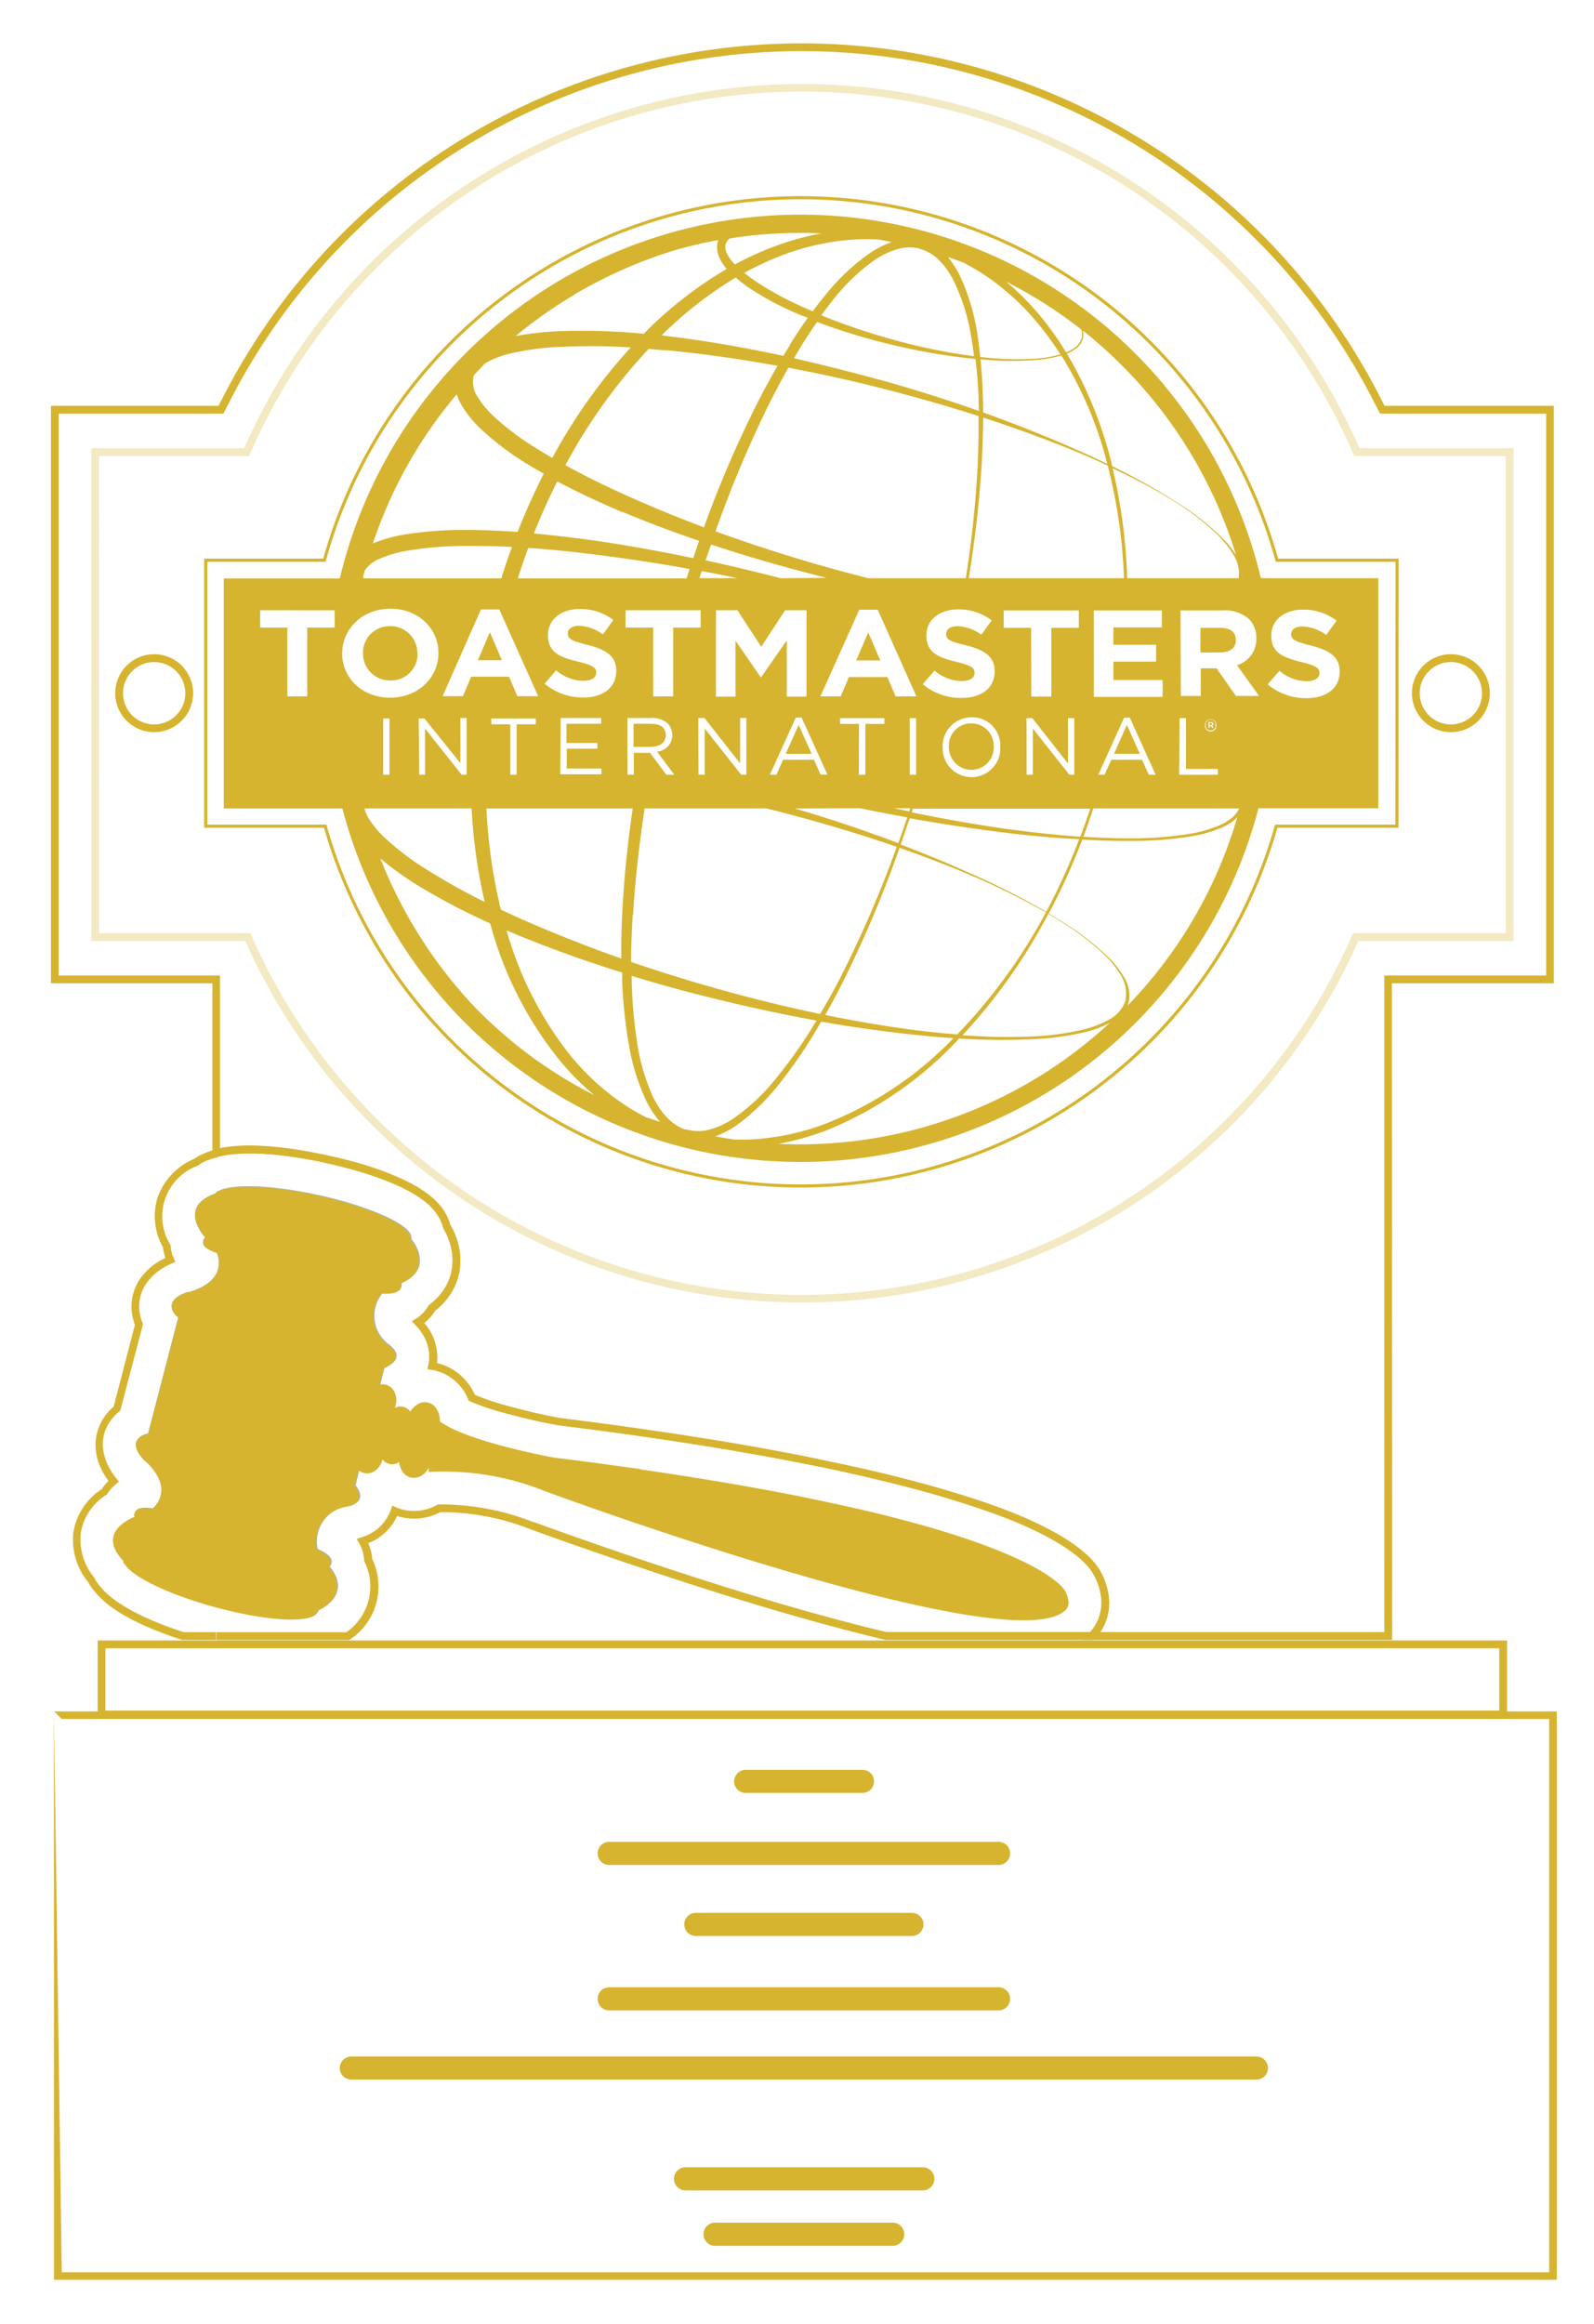 <svg id="Layer_1" data-name="Layer 1" xmlns="http://www.w3.org/2000/svg" xmlns:xlink="http://www.w3.org/1999/xlink" viewBox="0 0 275.76 401.97"><defs><style>.cls-1,.cls-4{fill:none;}.cls-2{opacity:0.29;}.cls-3{fill:#d6b430;}.cls-4{stroke:#d6b42f;stroke-width:0.54px;}.cls-5{clip-path:url(#clip-path);}.cls-6{fill:#a8b2af;}.cls-7{clip-path:url(#clip-path-2);}</style><clipPath id="clip-path"><rect class="cls-1" x="8.81" y="7.47" width="260.52" height="386.83"/></clipPath><clipPath id="clip-path-2"><path class="cls-1" d="M38.85,205.6a4.35,4.35,0,0,0-.82.32h0l-.16.09h0l-.08,0a1.07,1.07,0,0,0-.47.42h0c-5.7,2-3.07,6-2.07,7.29h0c.17.23.3.36.31.38h0c-.38.08-.39.68-.39.68h0c-.07.53.3,1.28,2.38,1.94h0a4.41,4.41,0,0,1,0,3.33h0c-.9,2.14-3.6,3.1-4.82,3.43h0a1.81,1.81,0,0,0-.85.24h0c-3.93,1.56-1.43,4-1,4.15h0L25.65,248h-.06c-.42,0-3.76,1-1,4.17h0a2,2,0,0,0,.63.6h0c.93.85,2.88,3,2.69,5.28h0a4.43,4.43,0,0,1-1.59,2.92h0c-2.16-.37-2.82.12-3,.62h0s-.28.53,0,.79h0a3.72,3.72,0,0,0-.46.18h0c-1.47.65-5.68,3-1.54,7.41h0a1.06,1.06,0,0,0,.21.6h0l.08,0,.1.15h0a5.37,5.37,0,0,0,.58.67h0c2.14,2.05,7.85,4.66,14.83,6.56h0l.3.09.33.08c6.72,1.78,12.67,2.4,15.48,1.74h0a5.07,5.07,0,0,0,.83-.28h0a1.65,1.65,0,0,0,.72-.56h0a.9.9,0,0,1,0-.09h0a.39.39,0,0,0,.16-.41h0l.14,0a4.07,4.07,0,0,0,.45-.22h0c1.29-.71,4.7-3.12,1.36-7.28h0a1,1,0,0,0,.29-.63h0c.3-1.22-1.8-2.16-2.37-2.39h0a6.12,6.12,0,0,1,4.59-7.29h0l.2-.06h0a4.52,4.52,0,0,0,.75-.13h0c1.09-.27,2.81-1.11,1-3.53h0l5-20.33c3.21-1.32,2-3,1.15-3.74h0a5.52,5.52,0,0,0-.62-.46h0l-.14-.15h0l0,0h0a6.12,6.12,0,0,1-.68-8.59h0c.61.07,2.9.2,3.21-1h0a1.05,1.05,0,0,0,0-.7h0c4.89-2.12,3-5.84,2.17-7.07h0a3.69,3.69,0,0,0-.29-.4h0l-.15,0a.38.38,0,0,0,0-.44h0v-.1h0a1.57,1.57,0,0,0-.37-.83h0a4.54,4.54,0,0,0-.61-.63h0c-2.17-1.89-7.73-4.1-14.51-5.65h0l-.34-.07-.3-.07a58.76,58.76,0,0,0-12-1.5h0a15.67,15.67,0,0,0-4.15.44"/></clipPath></defs><g id="golden-gavel-award-illustration"><g id="Group_2804" data-name="Group 2804"><g id="Group_2802" data-name="Group 2802" class="cls-2"><path id="Path_70909" data-name="Path 70909" class="cls-3" d="M138.7,225.27a105.33,105.33,0,0,1-96.26-62.52H15.8V77.51H42.24a105.38,105.38,0,0,1,192.94,0h26.65v85.24H235a105.34,105.34,0,0,1-96.27,62.52M17.15,161.4H43.32l.18.41a104,104,0,0,0,190.41,0l.18-.41h26.39V78.87H234.29l-.18-.41a104,104,0,0,0-190.82,0l-.17.41h-26Z"/></g><path id="Path_71154" data-name="Path 71154" class="cls-4" d="M241.69,96.89H220.91a85.49,85.49,0,0,0-164.79,0H35.59v46H56.26a85.49,85.49,0,0,0,164.53,0h20.88Z"/><path id="Path_71155" data-name="Path 71155" class="cls-1" d="M218.9,119.22a80.38,80.38,0,1,1-80.38-80.38A80.38,80.38,0,0,1,218.9,119.22Z"/><path id="Path_71156" data-name="Path 71156" class="cls-3" d="M238.44,100H218.13A81.91,81.91,0,0,0,59.26,98.15c-.17.62-.32,1.25-.48,1.9H38.71v39.78H59.23a81.92,81.92,0,0,0,158.44.15l.05-.18h20.72ZM107.49,165.79q-9.12-3.21-17.93-7.12-1.45-.66-2.91-1.35a91.37,91.37,0,0,1-2.49-17.49h25.3c-.91,6.21-1.55,12.43-1.84,18.63Q107.44,162.14,107.49,165.79Zm62.35-85.65c.14-2.64.23-5.29.24-7.92,5.53,1.8,11,3.8,16.39,6,1.73.74,3.47,1.51,5.17,2.31A92,92,0,0,1,194.45,100H167.59A195.39,195.39,0,0,0,169.84,80.14Zm-.2-18,1.15.1a52.65,52.65,0,0,0,8.7,0,21.5,21.5,0,0,0,4.12-.76,66.34,66.34,0,0,1,7.51,17.09c.16.55.3,1.11.44,1.66-1.48-.71-3-1.41-4.48-2.08-5.57-2.5-11.25-4.75-17-6.81C170.07,68.27,169.93,65.21,169.64,62.18ZM135.07,100c-4.32-1.1-8.66-2.15-13-3.09.31-.91.63-1.81.95-2.73,6.6,2.19,13.29,4.09,20,5.77l.21,0Zm-7.38,0H121c.13-.41.25-.83.4-1.23q3.15.58,6.24,1.24Zm21.09,39.79c2.71.56,5.44,1.09,8.17,1.58-.5,1.5-1,3-1.55,4.46-5.89-2.24-11.87-4.24-17.9-6Zm5.9,0h2.79c-.06.19-.12.37-.17.55Zm14.48-59.73A190.28,190.28,0,0,1,167.09,100H150.21q-3.54-.9-7.05-1.87-9.79-2.76-19.38-6.23l.11-.31a203.87,203.87,0,0,1,8.74-20.87c1.2-2.42,2.45-4.8,3.76-7.12q7.56,1.42,15,3.28c6,1.5,12,3.18,17.89,5.08q.06,4-.14,8.1ZM152.07,65.66q-7.31-2-14.71-3.7c1.26-2.17,2.58-4.28,4-6.27a105.42,105.42,0,0,0,12.39,3.8,105.43,105.43,0,0,0,15,2.6c.28,2.24.45,4.51.55,6.82,0,.72,0,1.42.06,2.17q-8.52-3-17.22-5.42Zm-15.42-5.95c-.39.61-.75,1.22-1.13,1.84-6.58-1.42-13.23-2.59-19.93-3.4L114.46,58a68.74,68.74,0,0,1,12.81-10,25.65,25.65,0,0,0,2.28,1.76,51,51,0,0,0,7.71,4.2c.82.37,1.66.71,2.48,1-1.06,1.51-2.1,3.07-3.09,4.65Zm-21.45.86c6.46.61,12.91,1.54,19.31,2.7-1.19,2.06-2.34,4.17-3.43,6.32a193.45,193.45,0,0,0-9.3,21.61q-6.72-2.51-13.25-5.44c-3.64-1.63-7.24-3.38-10.71-5.3l.05-.11a95.5,95.5,0,0,1,14.34-20l3,.26Zm-7.63,27.92c4.41,1.84,8.88,3.52,13.37,5.05-.34,1-.68,2-1,3-6.05-1.26-12.13-2.37-18.27-3.21-3.1-.41-6.2-.78-9.31-1.06q1.83-4.61,4.05-9c3.65,1.93,7.39,3.66,11.17,5.28Zm-6.34,7.22q9.08,1.07,18.07,2.7c-.18.54-.35,1.08-.52,1.62H89.58c.56-1.76,1.17-3.52,1.81-5.26,3.28.22,6.57.54,9.85.93Zm8.29,62.49c.36-6.1,1.08-12.25,2-18.38h21.07c7.59,1.9,15.14,4.09,22.55,6.64a197.66,197.66,0,0,1-9.27,21.65c-1.24,2.48-2.57,4.91-4,7.26-6-1.25-12-2.74-17.91-4.4q-7.45-2.1-14.78-4.6c0-2.69.12-5.43.28-8.17Zm37,10.21a201.4,201.4,0,0,0,8.86-21.07c.08-.24.16-.48.24-.7,3.9,1.36,7.76,2.82,11.58,4.42a130.15,130.15,0,0,1,13.73,6.73l-.4.77a94,94,0,0,1-14.93,20.35q-2.81-.22-5.61-.54c-5.79-.69-11.53-1.66-17.23-2.83q2-3.49,3.76-7.13ZM167.75,151q-5.88-2.64-11.92-4.93c.53-1.51,1-3,1.56-4.55q8.78,1.58,17.6,2.63,5.85.7,11.71,1A110.81,110.81,0,0,1,181,157.7,134.48,134.48,0,0,0,167.75,151Zm6.92-7.56c-5.7-.79-11.33-1.79-16.94-2.94.07-.21.14-.43.2-.64h30.69c-.54,1.63-1.12,3.25-1.72,4.86-4.1-.29-8.18-.75-12.23-1.28ZM215,100h-.14c0-.13,0-.27,0-.4,0,.14,0,.27.09.41Zm-.78,0H195a94.13,94.13,0,0,0-2.52-19A101.91,101.91,0,0,1,203,86.61a47.12,47.12,0,0,1,7.32,5.57,17.7,17.7,0,0,1,2.94,3.57,5.87,5.87,0,0,1,1,4.29Zm-.26-3.77-.09-.17a17.86,17.86,0,0,0-3-3.6,47.63,47.63,0,0,0-7.38-5.65,114,114,0,0,0-11.07-6.17c-.18-.71-.35-1.42-.54-2.13a69.76,69.76,0,0,0-7.31-17.36,7,7,0,0,0,1.3-.68,3.3,3.3,0,0,0,1.47-1.87,2.85,2.85,0,0,0,0-1.42,79.34,79.34,0,0,1,26.57,39.06ZM187.07,57a2.86,2.86,0,0,1,.05,1.48,3.32,3.32,0,0,1-1.46,1.83,7.13,7.13,0,0,1-1.23.63A51.06,51.06,0,0,0,180.25,55a45.51,45.51,0,0,0-6.2-6.29A78.34,78.34,0,0,1,187.07,57ZM167,45.6q1.52.81,3,1.74a42.9,42.9,0,0,1,9.27,8.26,51.57,51.57,0,0,1,4.17,5.69,20.29,20.29,0,0,1-4.15.73,48.9,48.9,0,0,1-8.64-.17c-.36,0-.71-.08-1.07-.12-.13-1.28-.29-2.55-.47-3.8a37,37,0,0,0-2.94-10A16.78,16.78,0,0,0,164,44.46c1,.35,2.06.72,3.08,1.12Zm-8-2.59c2.57.61,4.61,2.8,6,5.59a34.31,34.31,0,0,1,3,9.58c.2,1.13.37,2.28.51,3.43a102,102,0,0,1-14.77-3.08,108.4,108.4,0,0,1-11.66-4c.59-.81,1.19-1.61,1.81-2.37a34.58,34.58,0,0,1,7.15-7,14.06,14.06,0,0,1,4-2,7.71,7.71,0,0,1,4-.19Zm-6.84-1.55c.7.13,1.42.26,2.11.41a16,16,0,0,0-3.52,1.73,36.67,36.67,0,0,0-7.7,7.12c-.85,1-1.66,2.06-2.46,3.14-.94-.42-1.92-.85-2.87-1.3a52,52,0,0,1-7.44-4.22c-.52-.36-1-.75-1.53-1.14a51.35,51.35,0,0,1,6.05-2.85,42.72,42.72,0,0,1,12-2.85,36.89,36.89,0,0,1,5.36-.06Zm-26.63.78a2.12,2.12,0,0,1,.7-1,78.29,78.29,0,0,1,15.89-.87,46.46,46.46,0,0,0-7.71,2.09,54,54,0,0,0-7.28,3.28l-.1-.11a7.34,7.34,0,0,1-1.21-1.67,2.47,2.47,0,0,1-.3-1.7Zm-26.16,8.7a80.6,80.6,0,0,1,17.37-7.66c2.48-.71,5-1.3,7.55-1.77a3.26,3.26,0,0,0-.15.44,3.69,3.69,0,0,0,0,1.62,5.13,5.13,0,0,0,.47,1.33,9.43,9.43,0,0,0,1.1,1.62,69.21,69.21,0,0,0-13.5,10.36c-.28.27-.55.56-.83.85a110.84,110.84,0,0,0-14.58-.45,53.73,53.73,0,0,0-7.59.84,78.77,78.77,0,0,1,10.21-7.18ZM81.88,65.25a2,2,0,0,1,.14-.41c.63-.65,1.26-1.31,1.9-2l.22-.13a16,16,0,0,1,3.94-1.52A45,45,0,0,1,96.94,60a107.6,107.6,0,0,1,12.18.09A96,96,0,0,0,95.65,79l-.11.2c-1.06-.63-2.11-1.26-3.15-1.9a46.2,46.2,0,0,1-7.12-5.43,16.12,16.12,0,0,1-2.67-3.27,4.62,4.62,0,0,1-.71-3.31Zm-5.47,6.19c.84-1.1,1.71-2.18,2.6-3.24A10.33,10.33,0,0,0,80,70.32a18.84,18.84,0,0,0,3.22,3.9A49.22,49.22,0,0,0,90.81,80c1.08.67,2.16,1.31,3.26,1.93Q91.57,86.85,89.55,92c-3-.21-6-.35-9-.34a64,64,0,0,0-10.71.81A24.22,24.22,0,0,0,64.5,94,78.49,78.49,0,0,1,76.41,71.44ZM62.84,99.67c0-.18.09-.36.14-.54s.08-.29.11-.44a5.48,5.48,0,0,1,2.63-2.07,20.09,20.09,0,0,1,4.68-1.36,59.73,59.73,0,0,1,10.17-.83c2.66,0,5.33,0,8,.18q-1,2.69-1.84,5.42H62.86a2.17,2.17,0,0,1,0-.36Zm.23,40.15H81.58A93.63,93.63,0,0,0,83.85,156a110.88,110.88,0,0,1-10.37-5.82,46.08,46.08,0,0,1-7.07-5.43,16.69,16.69,0,0,1-2.67-3.26,6.44,6.44,0,0,1-.67-1.63ZM82,174.05A80.25,80.25,0,0,1,65.8,148.47a54.6,54.6,0,0,0,6.12,4.45,112.31,112.31,0,0,0,12.89,6.79c0,.17.09.33.13.5a63.79,63.79,0,0,0,12.2,23.57,45.41,45.41,0,0,0,5.7,5.65A78.27,78.27,0,0,1,82,174.05Zm30,19.3a36.42,36.42,0,0,1-4.55-2.68,42.37,42.37,0,0,1-9-8.41,61.61,61.61,0,0,1-10.81-21.34l1,.42c6.21,2.6,12.55,4.87,19,6.87,0,.52,0,1,0,1.56a81.42,81.42,0,0,0,1.17,11,36.68,36.68,0,0,0,3.17,10,16,16,0,0,0,2.22,3.25c-.72-.21-1.42-.45-2.13-.7Zm6.81,2.07c-2.55-.7-4.52-3-5.87-5.77a35.46,35.46,0,0,1-2.76-9.62,81.39,81.39,0,0,1-.91-11.25q7.23,2.22,14.57,4,8.66,2.13,17.4,3.73l-.8,1.32a81.45,81.45,0,0,1-6.29,8.81,34.35,34.35,0,0,1-7.34,6.85,13.37,13.37,0,0,1-4,1.86,7.5,7.5,0,0,1-4,0Zm8.26,1.68c-1.1-.17-2.2-.36-3.32-.56a16.38,16.38,0,0,0,3.6-1.86,37.55,37.55,0,0,0,7.51-7.28,84.47,84.47,0,0,0,7.2-10.7q9.06,1.59,18.21,2.48c1.56.15,3.12.27,4.67.38l-.7.71a61.9,61.9,0,0,1-21.67,14.17,42.82,42.82,0,0,1-12.14,2.6c-1.11.08-2.24.08-3.36.05Zm7.55.74a46.81,46.81,0,0,0,8.55-2.41,64.11,64.11,0,0,0,21.75-14.74c.35-.35.69-.72,1-1.07a117.21,117.21,0,0,0,12.85.11,48.58,48.58,0,0,0,9.15-1.27,18.29,18.29,0,0,0,4.09-1.57,79,79,0,0,1-57.41,20.94ZM194.75,173a6,6,0,0,1-3,3.41,17.61,17.61,0,0,1-4.31,1.65,46.72,46.72,0,0,1-9.12,1.21,98.81,98.81,0,0,1-11.8-.23A96.66,96.66,0,0,0,181,158.73l.35-.67c.73.43,1.46.87,2.18,1.33a46,46,0,0,1,7.33,5.55,17.26,17.26,0,0,1,2.93,3.56,6,6,0,0,1,.92,4.45Zm.27,1a4.12,4.12,0,0,0,.24-.67,5.94,5.94,0,0,0-.9-4.47,17.19,17.19,0,0,0-2.92-3.6,48.35,48.35,0,0,0-7.34-5.64L181.43,158a110.45,110.45,0,0,0,5.8-12.78c2.9.16,5.8.24,8.7.22a62.92,62.92,0,0,0,10.44-.84,22.16,22.16,0,0,0,5-1.47,9.41,9.41,0,0,0,2.25-1.37l.43-.42A78.41,78.41,0,0,1,195,174Zm18.13-32.59a8.83,8.83,0,0,1-2.24,1.36,22.49,22.49,0,0,1-5,1.43,63.82,63.82,0,0,1-10.42.8c-2.68,0-5.37-.11-8.07-.28.61-1.62,1.18-3.26,1.72-4.9h25.24a4.8,4.8,0,0,1-1.21,1.58ZM49.71,108.55H45v-3H57.9v3H53.15v11.9H49.71ZM59.2,113v0c0-4.24,3.51-7.72,8.35-7.72s8.3,3.43,8.3,7.67v0c0,4.24-3.51,7.72-8.35,7.72s-8.31-3.42-8.31-7.66Zm13,0v0a4.64,4.64,0,0,0-4.59-4.7H67.5a4.58,4.58,0,0,0-4.7,4.44V113a4.64,4.64,0,0,0,4.59,4.69h.16a4.57,4.57,0,0,0,4.69-4.44h0V113Zm11-7.59h3.18l6.72,15h-3.6l-1.43-3.36H81.51l-1.43,3.36H76.57Zm3.63,8.78-2.08-4.84-2.08,4.84Zm7.38,4.08,2-2.33a7.38,7.38,0,0,0,4.68,1.81c1.42,0,2.26-.53,2.26-1.42v0c0-.84-.54-1.26-3.16-1.9-3.16-.76-5.19-1.6-5.19-4.55v-.05c0-2.7,2.29-4.5,5.49-4.5a9.46,9.46,0,0,1,5.82,1.9l-1.81,2.48a7.62,7.62,0,0,0-4.07-1.48c-1.32,0-2,.58-2,1.3v0c0,1,.67,1.3,3.38,2,3.18.79,5,1.9,5,4.48v0c0,3-2.37,4.63-5.75,4.63a10.25,10.25,0,0,1-6.64-2.39ZM113,108.55h-4.79v-3h13v3h-4.75v11.9H113Zm10.86-3h3.71l4.13,6.31,4.12-6.31h3.71v14.93h-3.42v-9.73l-4.42,6.37h-.09l-4.36-6.31v9.68h-3.38Zm24.8-.1h3.18l6.7,15h-3.6l-1.42-3.35h-6.66l-1.42,3.35h-3.52Zm3.63,8.78-2.08-4.84-2.09,4.84Zm7.38,4.07,2-2.32a7.38,7.38,0,0,0,4.67,1.81c1.43,0,2.26-.53,2.26-1.42v0c0-.84-.53-1.26-3.15-1.9-3.16-.78-5.19-1.6-5.19-4.57v0c0-2.71,2.28-4.5,5.48-4.5a9.32,9.32,0,0,1,5.82,1.9l-1.79,2.47a7.53,7.53,0,0,0-4.08-1.47c-1.32,0-2,.57-2,1.3v.05c0,1,.67,1.3,3.38,1.95,3.18.79,5,1.9,5,4.49v0c0,3-2.37,4.62-5.75,4.62a10.27,10.27,0,0,1-6.65-2.34Zm18.71-9.72h-4.75v-3h13v3h-4.75v11.9h-3.47Zm10.85-3H201v2.93h-8.39v3H200v2.93h-7.38v3.17h8.51v2.92H189.23Zm15,0h7.17A6.38,6.38,0,0,1,216,107a4.51,4.51,0,0,1,1.34,3.41v0a4.64,4.64,0,0,1-3.35,4.63l3.83,5.33h-4l-3.36-4.78h-2.73v4.78h-3.45Zm6.94,7.25c1.68,0,2.64-.85,2.64-2.11v0c0-1.43-1-2.13-2.71-2.13h-3.43v4.27Zm8.17,5.5,2-2.32a7.38,7.38,0,0,0,4.68,1.81c1.42,0,2.25-.53,2.25-1.42v0c0-.83-.53-1.26-3.15-1.9-3.16-.77-5.19-1.6-5.19-4.56v0c0-2.71,2.28-4.5,5.48-4.5a9.44,9.44,0,0,1,5.82,1.9l-1.79,2.48a7.52,7.52,0,0,0-4.07-1.47c-1.32,0-2,.57-2,1.3v0c0,1,.67,1.3,3.39,2,3.17.79,5,1.9,5,4.48v0c0,3-2.37,4.62-5.75,4.62a10.27,10.27,0,0,1-6.65-2.34Zm-10.88,7.08h0a1,1,0,0,1,.92-1h0a1,1,0,0,1,1.06.91h0v.13h0a1,1,0,0,1-.92,1.06h0a1,1,0,0,1-1.06-.92h0Zm1.87,0h0a.89.89,0,0,0-.81-.94h0a.88.88,0,0,0-.94.81h0a.28.28,0,0,0,0,.13h0a.86.86,0,0,0,.8.94h0a.87.87,0,0,0,.94-.8h0S210,125.4,210.33,125.35Zm-1.27-.52h.47c.23,0,.39.11.39.32a.3.3,0,0,1-.23.31l.27.38h-.24l-.23-.35h-.21v.35h-.19Zm.43.51c.14,0,.21-.07.21-.17s-.08-.17-.21-.17h-.24v.34Zm-143.2-1.13h1.1V134h-1.1Zm6.14,0h1L79.65,132v-7.82h1.08V134h-.86l-6.34-8,0,8h-1Zm15.85,1H85v-1h7.7v1H89.37V134H88.28ZM97,124.18H104v1H98v3.32h5.35v1H98.05v3.42h6v1H96.92Zm11.54,0h3.92a4.1,4.1,0,0,1,3.12,1,3.13,3.13,0,0,1,.72,1.82h0a2.86,2.86,0,0,1-2.64,3l3,4h-1.37l-2.84-3.8h-2.8V134h-1.1Zm3.85,5c2.1,0,2.78-.95,2.81-2.14h0c-.14-1-.58-1.86-2.76-1.86H109.6v4Zm8.42-5h1.06l6.17,7.85v-7.85h1.08V134h-.89l-6.31-8v8h-1.08Zm16.87-.07h1l4.46,9.86h-1.19l-1.13-2.57h-5.34L134.32,134h-1.14Zm2.73,6.27-2.24-5-2.24,5Zm8.2-5.18h-3.28v-1H153v1h-3.29V134h-1.13Zm8.77-1h1.1V134h-1.1Zm5.69,4.92v0a5,5,0,0,1,4.87-5.06h.05a4.88,4.88,0,0,1,5.06,4.7h0v.31h0a5,5,0,0,1-4.64,5.33h0a5,5,0,0,1-5.32-4.65h0c0-.2,0-.41,0-.61Zm8.84,0v0a3.86,3.86,0,0,0-3.7-4H168a3.82,3.82,0,0,0-3.85,3.79,1.77,1.77,0,0,0,0,.23v0A3.92,3.92,0,0,0,167,133a3.87,3.87,0,0,0,4.78-2.68,4,4,0,0,0,.14-1.24Zm5.68-4.92h1l6.17,7.85v-7.85h1.09V134H185l-6.32-8v8h-1.08Zm16.87-.07h1l4.46,9.86h-1.19l-1.16-2.59h-5.31L191.08,134H190Zm2.72,6.24-2.23-5-2.22,5Zm6.89-6.17h1.1V133h5.52v1H204Z"/></g><g class="cls-5"><g id="Group_2838" data-name="Group 2838"><g id="Group_2836" data-name="Group 2836"><path id="Path_70944" data-name="Path 70944" class="cls-3" d="M26.67,126.63a6.74,6.74,0,1,1,6.74-6.74,6.75,6.75,0,0,1-6.74,6.74m0-12.12a5.39,5.39,0,1,0,5.39,5.38,5.39,5.39,0,0,0-5.39-5.38"/></g><g id="Group_2837" data-name="Group 2837"><path id="Path_70945" data-name="Path 70945" class="cls-3" d="M251,126.63a6.74,6.74,0,1,1,6.74-6.74,6.75,6.75,0,0,1-6.74,6.74m0-12.12a5.39,5.39,0,1,0,5.39,5.38,5.39,5.39,0,0,0-5.39-5.38"/></g></g></g><path id="Path_70947" data-name="Path 70947" class="cls-3" d="M260.72,297.2H16.9V283.73H260.72ZM18.24,295.86H259.38V285.08H18.24Z"/><path id="Path_70948" data-name="Path 70948" class="cls-3" d="M9.33,394.3h260V296H9.33Zm0-98.34,1.35,1.35H268V393H10.68Z"/><g id="Group_2844" data-name="Group 2844"><g id="Group_2840" data-name="Group 2840"><path id="Path_70950" data-name="Path 70950" class="cls-3" d="M240.84,283.63H187.27l1.13-1.15a7.49,7.49,0,0,0,2.1-6.05,10.23,10.23,0,0,0-1.25-4c-.91-1.7-2.81-3.45-5.64-5.22-5.8-3.62-13-6-19.26-7.94-3.59-1.09-7.4-2.12-11.66-3.15s-8.54-2-13.34-2.92c-8.44-1.68-17.52-3.21-27.77-4.69-4.79-.69-9.81-1.36-15-2-2.92-.53-5.87-1.21-8.82-2a44.77,44.77,0,0,1-6.45-2.15l-.24-.1L81,242a8.43,8.43,0,0,0-5.82-5l-.51-.09-.7-.12.15-.7a7.08,7.08,0,0,0,0-2.9A7.46,7.46,0,0,0,73,230.55a8.71,8.71,0,0,0-1.15-1.42l-.58-.6.7-.45a6.41,6.41,0,0,0,2.16-2.23l.07-.12.11-.08c4.27-3.22,5.19-8.43,2.35-13.27l0-.07,0-.09a7.75,7.75,0,0,0-1.3-2.58,9.88,9.88,0,0,0-1.41-1.48c-4.18-3.62-12.44-5.87-17-6.89l-.65-.15c-3.71-.82-13-2.56-18.71-1l-.84.22V170.06H8.81V70.19h29l.86-1.68a112.46,112.46,0,0,1,200,0l.85,1.68H268.8v99.87h-28Zm-50.54-1.35h49.19V168.71h28V71.54H238.74l-1.23-2.4a111.12,111.12,0,0,0-197.63,0l-1.23,2.4H10.15v97.17h27.9v29.87c5.78-1.2,14,.24,18.5,1.23l.65.15c4.68,1,13.18,3.37,17.58,7.18a11.54,11.54,0,0,1,1.6,1.68,9.12,9.12,0,0,1,1.51,3c3.08,5.33,2,11.27-2.64,14.87a7.92,7.92,0,0,1-1.88,2.12,9.72,9.72,0,0,1,.78,1,8.7,8.7,0,0,1,1.3,3.15,8.33,8.33,0,0,1,.11,2.77,9.65,9.65,0,0,1,6.14,4.64,8.86,8.86,0,0,1,.44.87,45.53,45.53,0,0,0,6,2c2.91.8,5.82,1.46,8.67,2,5.11.63,10.15,1.3,14.94,2,10.28,1.48,19.39,3,27.84,4.7,4.82,1,9.21,1.91,13.4,2.93s8.12,2.08,11.74,3.17c6.34,1.92,13.63,4.38,19.57,8.08,3,1.9,5.1,3.82,6.12,5.73a11.75,11.75,0,0,1,1.4,4.51,9.09,9.09,0,0,1-1.53,6"/></g><g id="Group_2841" data-name="Group 2841"><path id="Path_70951" data-name="Path 70951" class="cls-3" d="M37.37,283.63H31.6l-.1,0c-4.55-1.47-10.68-3.91-14-7.16a10.89,10.89,0,0,1-.93-1,7.2,7.2,0,0,1-.71-.86,8.11,8.11,0,0,1-.63-1,11.45,11.45,0,0,1-2.5-8.79,11,11,0,0,1,4.87-7.27,7.3,7.3,0,0,1,1.18-1.42c-2.92-3.84-3-8.4-.22-11.74a8.17,8.17,0,0,1,1.1-1.1l3.68-14.15a9.28,9.28,0,0,1-.38-1.27c-.93-4.24,1.27-8.23,5.65-10.3a7.34,7.34,0,0,1-.4-1.8,11.14,11.14,0,0,1-1.09-8.19,11.29,11.29,0,0,1,6.44-7.13,8.78,8.78,0,0,1,1.06-.64,7.65,7.65,0,0,1,1-.44c.42-.17.85-.32,1.28-.45l.22,0,.11,0,.35,1.3-.16,0-.14,0a10,10,0,0,0-1.16.41l-.05,0a6.5,6.5,0,0,0-.86.36,8.91,8.91,0,0,0-.93.57l-.12.08a9.31,9.31,0,0,0-4.72,13.6l.08.13v.14a6.49,6.49,0,0,0,.54,2.13l.28.61-.7.31c-3.12,1.32-6.38,4.47-5.38,9a8,8,0,0,0,.4,1.26l.08.21L20.8,244l-.17.14a7.88,7.88,0,0,0-1.1,1.06c-3,3.56-1.66,7.74.58,10.45l.46.6-.51.45a6.45,6.45,0,0,0-1.46,1.62l-.07.13-.12.08A9.62,9.62,0,0,0,14,265a10.19,10.19,0,0,0,2.27,7.8l.08.12a6.15,6.15,0,0,0,.55.93,6,6,0,0,0,.6.73l0,0a12.06,12.06,0,0,0,.84.9c3.18,3,9,5.38,13.44,6.81h5.56Z"/></g><g id="Group_2842" data-name="Group 2842"><path id="Path_70952" data-name="Path 70952" class="cls-3" d="M189.16,283.63l-36,0c-1.5-.36-3.06-.75-4.76-1.18-11.91-3.05-24.38-6.83-40.43-12.27-2.17-.74-4.34-1.48-6.5-2.24q-2.23-.76-4.45-1.56c-1.86-.66-3.54-1.26-5.25-1.89l-.13-.05a42,42,0,0,0-12-2.77,34.46,34.46,0,0,0-3.5-.13,9.59,9.59,0,0,1-6.5.91c-.32-.08-.63-.16-.94-.27a9,9,0,0,1-5,4.72,8,8,0,0,1,.69,2.72,11,11,0,0,1-3.78,13.9l-.18.13h-23v-1.35H59.92a9.64,9.64,0,0,0,3.13-12.21L63,270v-.13a6.78,6.78,0,0,0-.88-3l-.41-.71.79-.26a7.7,7.7,0,0,0,5.13-4.79l.22-.7.68.29a7.44,7.44,0,0,0,1.36.44,8.13,8.13,0,0,0,5.7-.85l.14-.08h.16a34.75,34.75,0,0,1,3.82.13,43.36,43.36,0,0,1,12.4,2.86l.1,0,5.23,1.88q2.22.8,4.44,1.56c2.16.76,4.32,1.5,6.49,2.24,16,5.42,28.46,9.21,40.34,12.24,1.66.43,3.19.8,4.65,1.15h35.25a7.56,7.56,0,0,0,1.91-5.85,10.41,10.41,0,0,0-1.26-4c-.91-1.7-2.8-3.45-5.64-5.22-5.8-3.62-13-6-19.25-7.94-3.59-1.09-7.41-2.12-11.67-3.15s-8.53-2-13.34-2.92c-8.43-1.68-17.52-3.21-27.77-4.69-4.78-.69-9.81-1.36-14.95-2-2.93-.53-5.88-1.21-8.82-2a44.89,44.89,0,0,1-6.46-2.15l-.24-.1L81,242a8.88,8.88,0,0,0-.48-1,8.18,8.18,0,0,0-5.35-4l-.5-.1-.71-.1.15-.7a6.91,6.91,0,0,0,0-2.9A7.44,7.44,0,0,0,73,230.55a8.66,8.66,0,0,0-1.14-1.42l-.59-.6.7-.45a6.55,6.55,0,0,0,2.18-2.23l.07-.12.1-.08c4.27-3.22,5.2-8.43,2.35-13.27l-.05-.08,0-.08a7.8,7.8,0,0,0-1.3-2.59,10.9,10.9,0,0,0-1.4-1.48c-4.19-3.61-12.45-5.86-17-6.88l-.65-.15c-3.72-.82-13-2.57-18.71-1l-.35-1.3c5.81-1.54,14.62,0,19.34,1l.66.15c4.68,1,13.17,3.37,17.58,7.18a10.61,10.61,0,0,1,1.6,1.68,9.07,9.07,0,0,1,1.51,3c3.09,5.33,2,11.28-2.63,14.87a7.83,7.83,0,0,1-1.89,2.12,8.92,8.92,0,0,1,.78,1.05,8.83,8.83,0,0,1,1.41,5.92,9.6,9.6,0,0,1,6.14,4.63,8.86,8.86,0,0,1,.44.87,44.56,44.56,0,0,0,6,2c2.9.8,5.82,1.46,8.68,2,5.1.63,10.14,1.3,14.94,2,10.27,1.48,19.37,3,27.83,4.7,4.83,1,9.2,1.91,13.4,2.93s8.12,2.08,11.73,3.17c6.35,1.92,13.65,4.39,19.58,8.08,3,1.9,5.1,3.82,6.12,5.73a11.77,11.77,0,0,1,1.41,4.51,9,9,0,0,1-2.49,7.12Z"/></g><g id="Group_2843" data-name="Group 2843"><path id="Path_70953" data-name="Path 70953" class="cls-6" d="M38.85,205.6c2.85-.83,9.11-.48,16.18,1.07l.3.06.34.08c6.78,1.54,12.34,3.76,14.52,5.64a4.47,4.47,0,0,1,.6.63,1.61,1.61,0,0,1,.37.83.41.41,0,0,1,0,.11.36.36,0,0,1,0,.43l.14,0a3.91,3.91,0,0,1,.3.41c.81,1.23,2.72,4.95-2.17,7.07h0a1,1,0,0,1,0,.69c-.31,1.22-2.6,1.08-3.21,1a6.13,6.13,0,0,0,.68,8.59l0,0h0l.15.15a4.35,4.35,0,0,1,.6.46c.88.78,2.07,2.41-1.13,3.74l-5,20.32c1.84,2.43.12,3.26-1,3.54a4.91,4.91,0,0,1-.75.13l-.2.06h0a6.15,6.15,0,0,0-4.6,7.3c.58.23,2.67,1.16,2.38,2.39a1,1,0,0,1-.3.63h0c3.34,4.14-.07,6.55-1.36,7.26l-.45.23-.15,0a.38.38,0,0,1-.16.42.41.41,0,0,1,0,.09,1.66,1.66,0,0,1-.72.56,4.5,4.5,0,0,1-.83.28c-2.8.65-8.76,0-15.47-1.74l-.34-.09-.3-.08c-7-1.91-12.68-4.51-14.82-6.56a4,4,0,0,1-.58-.66l-.1-.16-.08,0a1,1,0,0,1-.21-.59c-4.14-4.4.07-6.77,1.54-7.42a3.15,3.15,0,0,1,.46-.18c-.31-.26,0-.79,0-.79h0c.17-.5.85-1,3-.61A4.38,4.38,0,0,0,27.91,258c.2-2.31-1.75-4.42-2.68-5.28a1.9,1.9,0,0,1-.63-.6c-2.77-3.2.56-4.19,1-4.17h0l5.23-20.12c-.39-.18-2.88-2.6,1.05-4.16a1.92,1.92,0,0,1,.84-.23c1.22-.33,3.93-1.29,4.83-3.44a4.39,4.39,0,0,0-.05-3.32c-2.08-.67-2.44-1.41-2.37-1.93h0s0-.6.39-.68l-.32-.38c-1-1.26-3.62-5.31,2.08-7.29a1.1,1.1,0,0,1,.46-.42l.09,0,.15-.09a5.15,5.15,0,0,1,.82-.32"/></g></g><g class="cls-7"><g id="Group_2845" data-name="Group 2845"><path id="Path_70955" data-name="Path 70955" class="cls-3" d="M17.22,204.77H74.27V280.5h-57Z"/></g></g><g class="cls-5"><g id="Group_2856" data-name="Group 2856"><g id="Group_2846" data-name="Group 2846"><path id="Path_70957" data-name="Path 70957" class="cls-3" d="M110.77,254.14c10.61,1.53,19.68,3.09,27.46,4.64,4.87,1,9.22,1.93,13.12,2.87,4.32,1.05,8.08,2.08,11.35,3.06,19.07,5.77,21.48,10.29,21.54,10.41a4.61,4.61,0,0,1,.59,1.79,1.82,1.82,0,0,1-.81,1.83c-1.57,1.23-4.63,1.64-8.67,1.46-6.48-.29-15.53-2.11-25.25-4.59-13.77-3.52-28.88-8.38-39.92-12.12-2.35-.79-4.51-1.54-6.45-2.22l-4.4-1.54c-3.25-1.16-5.16-1.87-5.16-1.87a46.71,46.71,0,0,0-20-3.27l0-.71a3.83,3.83,0,0,1-1.06,1.21,2.56,2.56,0,0,1-2,.47,2.47,2.47,0,0,1-1.61-1.26,4.17,4.17,0,0,1-.38-2.94l.63-2.89.64-2.91A4.14,4.14,0,0,1,72,243.05a2.36,2.36,0,0,1,3.61.79,3.84,3.84,0,0,1,.49,2c4.75,3.54,19.68,6.25,19.68,6.25q8,1,15,2"/></g><g id="Group_2847" data-name="Group 2847"><path id="Path_70958" data-name="Path 70958" class="cls-3" d="M69.78,251.72a2,2,0,0,1-3.9-.95l1.46-6a2,2,0,0,1,3.9,1Z"/></g><g id="Group_2848" data-name="Group 2848"><path id="Path_70959" data-name="Path 70959" class="cls-3" d="M61.53,253.67a3.2,3.2,0,0,1-.28-2.35c.38-1.6.78-3.2,1.17-4.8s.75-3.13,1.14-4.69a3.25,3.25,0,0,1,1.33-2,2.3,2.3,0,0,1,1.82-.35,2.33,2.33,0,0,1,1.47,1.15,3.2,3.2,0,0,1,.28,2.35l-1.14,4.68-1.17,4.81a3.25,3.25,0,0,1-1.33,1.95,2.36,2.36,0,0,1-1.84.35,2.32,2.32,0,0,1-1.45-1.15"/></g><g id="Group_2849" data-name="Group 2849"><path id="Path_70960" data-name="Path 70960" class="cls-3" d="M172.75,322.56H105.39a2,2,0,0,1,0-4h67.36a2,2,0,0,1,0,4"/></g><g id="Group_2850" data-name="Group 2850"><path id="Path_70961" data-name="Path 70961" class="cls-3" d="M172.75,347.71H105.39a2,2,0,0,1,0-4h67.36a2,2,0,1,1,0,4"/></g><g id="Group_2851" data-name="Group 2851"><path id="Path_70962" data-name="Path 70962" class="cls-3" d="M217.36,359.68H60.78a2,2,0,1,1,0-4H217.36a2,2,0,1,1,0,4"/></g><g id="Group_2852" data-name="Group 2852"><path id="Path_70963" data-name="Path 70963" class="cls-3" d="M159.59,378.84h-41a2,2,0,0,1,0-4h41.05a2,2,0,1,1,0,4"/></g><g id="Group_2853" data-name="Group 2853"><path id="Path_70964" data-name="Path 70964" class="cls-3" d="M154.44,388.42H123.7a2,2,0,1,1,0-4h30.74a2,2,0,0,1,0,4"/></g><g id="Group_2854" data-name="Group 2854"><path id="Path_70965" data-name="Path 70965" class="cls-3" d="M157.76,334.84H120.38a2,2,0,0,1,0-4h37.38a2,2,0,1,1,0,4"/></g><g id="Group_2855" data-name="Group 2855"><path id="Path_70966" data-name="Path 70966" class="cls-3" d="M149.17,310.1H129a2,2,0,0,1,0-4h20.21a2,2,0,0,1,0,4"/></g></g></g></g></svg>